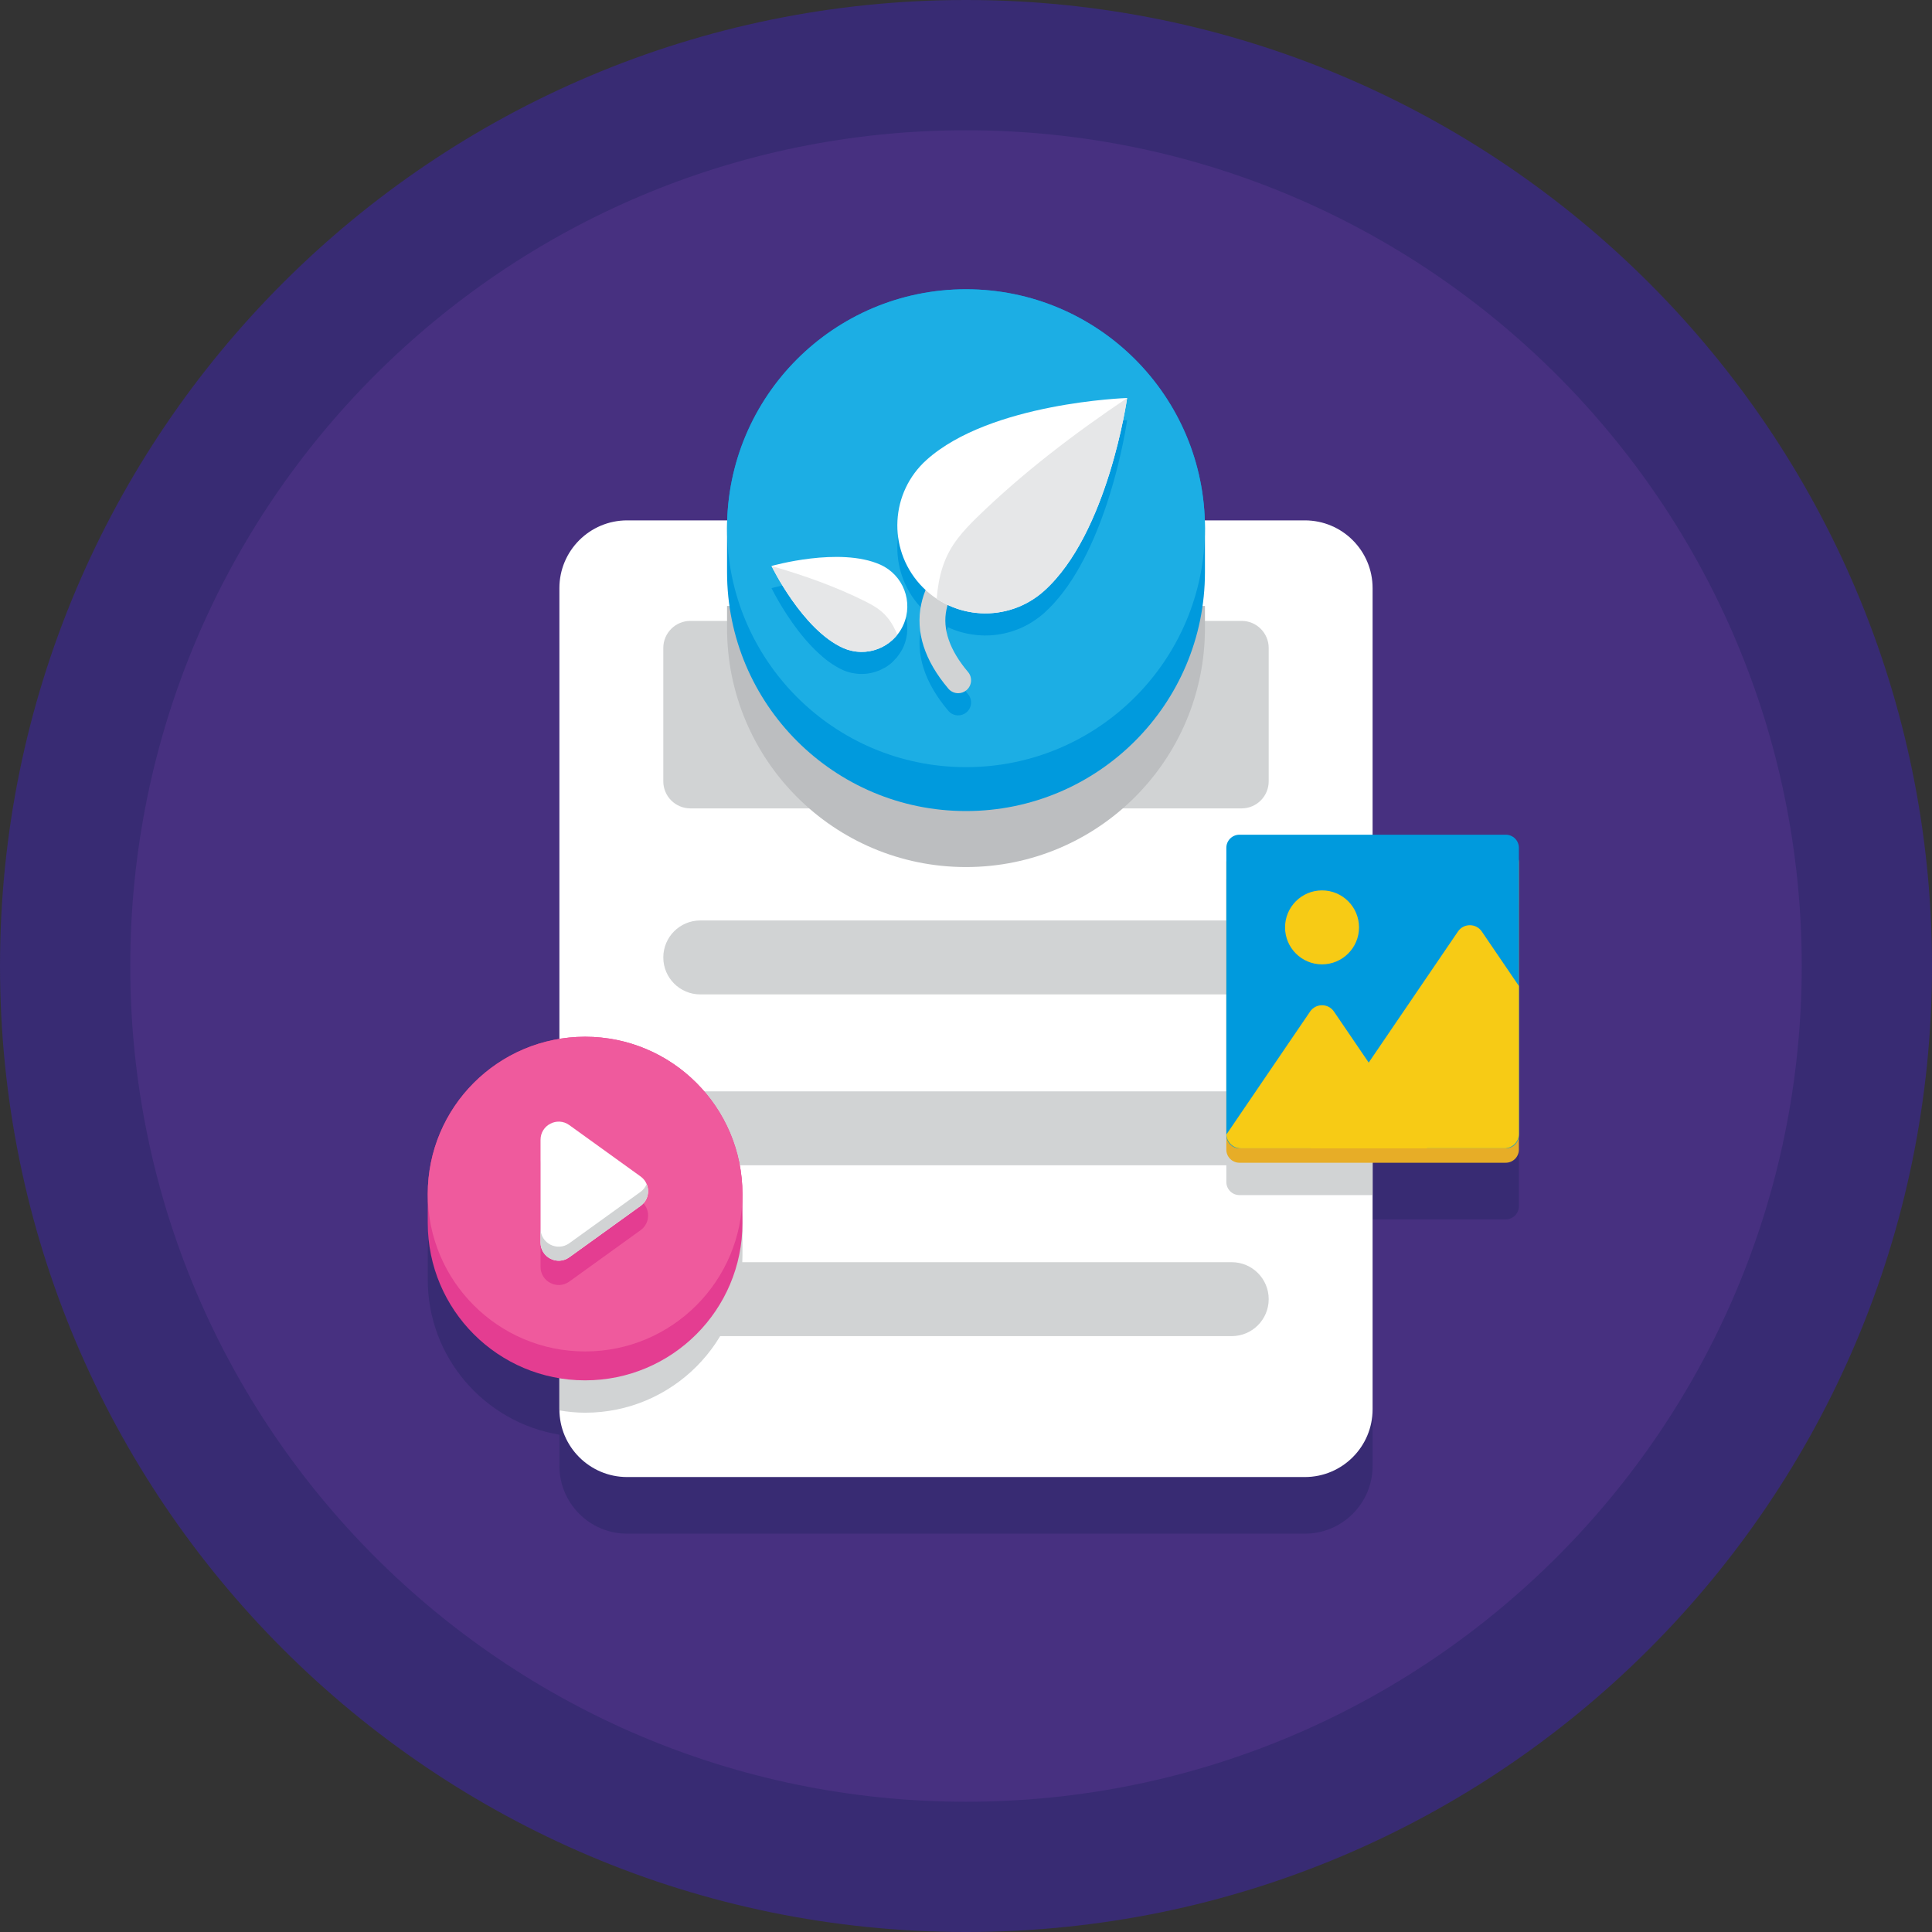 <?xml version="1.0" encoding="UTF-8" standalone="no"?><!-- icon666.com - MILLIONS OF FREE VECTOR ICONS --><svg width="1024" height="1024" viewBox="0 0 477.6 477.6" xmlns="http://www.w3.org/2000/svg"><rect x="0" y="0" width="477.6" height="477.6" fill="#333333" stroke="none"/><path d="m477.602 238.801c0 131.887-106.914 238.801-238.801 238.801s-238.801-106.914-238.801-238.801 106.914-238.801 238.801-238.801 238.801 106.914 238.801 238.801zm0 0" fill="#382b73"/><path d="m445.398 238.801c0 114.102-92.496 206.598-206.598 206.598-114.102 0-206.598-92.496-206.598-206.598 0-114.102 92.496-206.598 206.598-206.598 114.102 0 206.598 92.496 206.598 206.598zm0 0" fill="#473080"/><path d="m372.23 220.344h-32.914v-60.949c0-9.254-7.5-16.754-16.754-16.754h-30.688v-4.062c0-11.363-3.586-21.883-9.668-30.52-.648-.922-1.32-1.82-2.023-2.695-1.211-1.504-2.488-2.953-3.855-4.316-9.605-9.602-22.871-15.543-37.527-15.543-26.566 0-48.57 19.516-52.461 44.988-.402 2.637-.613 5.336-.613 8.082v4.066h-30.691c-9.25 0-16.75 7.5-16.75 16.75v111.461c-12.039 1.984-22.227 9.449-27.848 19.793-1.199 2.203-2.188 4.539-2.945 6.973-.758 2.438-1.281 4.977-1.547 7.59-.133 1.309-.203 2.637-.203 3.977v7.145c0 19.312 14.094 35.293 32.543 38.332v7.715c0 9.254 7.5 16.754 16.75 16.754h167.527c9.25 0 16.75-7.5 16.75-16.754v-60.945h32.918c1.793 0 3.242-1.453 3.242-3.246v-74.609c.004-1.781-1.449-3.23-3.242-3.23zm0 0" fill="#382b73"/><path d="m322.562 365.133h-167.527c-9.25 0-16.75-7.5-16.75-16.75v-202.988c0-9.254 7.5-16.754 16.75-16.754h167.527c9.25 0 16.75 7.5 16.75 16.754v202.984c.004 9.254-7.496 16.754-16.75 16.754zm0 0" fill="#fff"/><g fill="#d1d3d4"><path d="m304.488 245.824h-131.379c-5.047 0-9.137-4.094-9.137-9.141s4.09-9.141 9.137-9.141h131.379c5.051 0 9.141 4.094 9.141 9.141 0 5.051-4.094 9.141-9.141 9.141zm0 0"/><path d="m304.488 288.062h-131.379c-5.047 0-9.137-4.094-9.137-9.141s4.09-9.137 9.137-9.137h131.379c5.051 0 9.141 4.09 9.141 9.137s-4.094 9.141-9.141 9.141zm0 0"/><path d="m304.488 330.297h-131.379c-5.047 0-9.137-4.09-9.137-9.141 0-5.047 4.09-9.137 9.137-9.137h131.379c5.051 0 9.141 4.094 9.141 9.137 0 5.051-4.094 9.141-9.141 9.141zm0 0"/><path d="m306.93 153.488h-136.258c-3.699 0-6.703 3-6.703 6.703v32.945c0 3.703 3 6.703 6.703 6.703h136.258c3.699 0 6.699-3 6.699-6.703v-32.945c0-3.699-3-6.703-6.699-6.703zm0 0"/></g><path d="m179.73 149.801v5.469c0 32.625 26.445 59.07 59.07 59.07s59.07-26.445 59.07-59.07v-5.469zm0 0" fill="#bcbec0"/><path d="m179.73 141.426c0 32.625 26.445 59.07 59.07 59.07s59.07-26.445 59.07-59.07v-10.852c0-32.621-26.445-59.066-59.07-59.066s-59.07 26.445-59.07 59.066zm0 0" fill="#009add"/><path d="m297.871 130.574c0 32.625-26.449 59.07-59.07 59.07-32.625 0-59.07-26.445-59.07-59.07 0-32.621 26.445-59.066 59.07-59.066 32.621 0 59.07 26.445 59.07 59.066zm0 0" fill="#1caee4"/><path d="m229.039 119.18c-8.934 8.027-9.672 21.781-1.645 30.719.461.512.945.992 1.445 1.449-.457 1.117-.852 2.273-1.109 3.504-1.445 6.871.809 13.891 6.703 20.863.629.746 1.531 1.133 2.438 1.133.727 0 1.457-.25 2.055-.754 1.344-1.141 1.512-3.148.375-4.492-4.551-5.383-6.348-10.57-5.336-15.414.082-.395.207-.773.32-1.156 2.266 1.07 4.684 1.707 7.141 1.949.055.008.113.012.172.02 1.117.102 2.242.125 3.367.055.062-.004.129-.012.191-.02 2.203-.156 4.383-.656 6.469-1.488.168-.066.332-.125.496-.195.969-.414 1.906-.898 2.82-1.461.16-.098.316-.207.473-.309.938-.609 1.848-1.27 2.703-2.039 6.918-6.215 11.707-16.117 14.91-25.289.23-.656.449-1.305.664-1.953 1.062-3.23 1.926-6.328 2.617-9.09.277-1.105.527-2.156.75-3.141.223-.984.418-1.906.59-2.746.172-.84.32-1.598.445-2.266.121-.668.223-1.246.301-1.715.16-.945.234-1.469.234-1.469s-33.77 1.094-49.59 15.305zm0 0" fill="#009add"/><path d="m217.617 145.07c-10.059-4.5-26.895.324-26.895.324s2.543 5.227 6.605 10.52c1.008 1.305 2.109 2.609 3.285 3.844.512.539 1.039 1.062 1.582 1.566.832.773 1.68 1.516 2.57 2.168 1.172.863 2.391 1.602 3.648 2.164.66.297 1.336.508 2.016.668.227.055.453.074.684.113.453.078.906.141 1.355.164.273.016.543.008.816 0 .402-.012.805-.043 1.199-.094.289-.039.574-.082.859-.145.367-.078.727-.184 1.09-.301.285-.09.574-.176.852-.289.348-.141.672-.32 1.004-.496.266-.141.539-.262.793-.422.523-.336 1.02-.715 1.484-1.137.25-.23.469-.496.703-.75.184-.195.383-.375.555-.586-.004-.012-.008-.02-.012-.027.578-.727 1.098-1.508 1.496-2.391 2.543-5.684-.004-12.352-5.691-14.895zm0 0" fill="#009add"/><path d="m236.871 171.363c-.906 0-1.805-.383-2.438-1.129-5.895-6.969-8.148-13.992-6.703-20.867 2.605-12.375 16.414-19.246 17-19.531 1.582-.773 3.488-.113 4.262 1.465.773 1.582.117 3.488-1.461 4.262-.223.109-11.633 5.867-13.566 15.141-1.012 4.844.789 10.027 5.336 15.414 1.137 1.344.969 3.352-.375 4.492-.598.508-1.328.754-2.055.754zm0 0" fill="#d1d3d4"/><path d="m278.629 98.391s-4.695 33.461-20.512 47.672c-8.938 8.027-22.691 7.293-30.723-1.645-8.027-8.938-7.289-22.691 1.645-30.719 15.82-14.211 49.59-15.309 49.59-15.309zm0 0" fill="#fff"/><path d="m233.047 140.094c-.816 2.465-1.254 5.066-1.496 7.887 8.066 5.367 19.023 4.855 26.566-1.918 15.816-14.211 20.512-47.672 20.512-47.672-13.086 8.812-25.793 18.477-37.094 29.484-1.664 1.617-3.273 3.301-4.699 5.137-1.77 2.277-2.969 4.609-3.789 7.082zm0 0" fill="#e6e7e8"/><path d="m190.723 139.914s7.633 15.762 17.691 20.262c5.688 2.539 12.355-.008 14.895-5.691 2.543-5.684-.004-12.352-5.688-14.895-10.062-4.496-26.898.324-26.898.324zm0 0" fill="#fff"/><path d="m219.836 153.246c.793 1.086 1.422 2.301 1.988 3.652-3.125 3.93-8.613 5.418-13.41 3.277-10.059-4.5-17.691-20.262-17.691-20.262 7.855 2.27 15.66 5.016 22.984 8.652 1.078.535 2.141 1.109 3.137 1.789 1.23.844 2.195 1.801 2.992 2.891zm0 0" fill="#e6e7e8"/><path d="m339.316 214.344h-32.918c-1.789 0-3.242 1.449-3.242 3.242v74.605c0 1.793 1.453 3.246 3.242 3.246h32.918zm0 0" fill="#d1d3d4"/><path d="m372.23 287.434h-65.832c-1.789 0-3.242-1.453-3.242-3.242v-71.039c0-1.793 1.453-3.242 3.242-3.242h65.832c1.793 0 3.246 1.453 3.246 3.242v71.039c0 1.789-1.453 3.242-3.246 3.242zm0 0" fill="#e7ad27"/><path d="m372.23 283.867h-65.832c-1.789 0-3.242-1.453-3.242-3.246v-71.035c0-1.793 1.453-3.242 3.242-3.242h65.832c1.793 0 3.246 1.449 3.246 3.242v71.035c0 1.793-1.453 3.246-3.246 3.246zm0 0" fill="#009add"/><path d="m323.863 250.062-20.691 30.391c.082 1.898 1.633 3.414 3.551 3.414h46.055l-23.016-33.805c-1.414-2.082-4.48-2.082-5.898 0zm0 0" fill="#f7cb15"/><path d="m375.477 243.742-9.168-13.465c-1.418-2.082-4.484-2.082-5.898 0l-36.488 53.59h47.984c1.973 0 3.57-1.598 3.57-3.566zm0 0" fill="#f7cb15"/><path d="m335.957 229.254c0 5.047-4.094 9.141-9.145 9.141-5.047 0-9.141-4.094-9.141-9.141 0-5.051 4.094-9.145 9.141-9.145 5.051 0 9.145 4.094 9.145 9.145zm0 0" fill="#f7cb15"/><path d="m144.641 264.289c-2.168 0-4.285.199-6.355.539v83.551c0 .098.012.191.012.289 2.07.34 4.18.562 6.344.562 21.48 0 38.898-17.418 38.898-38.898v-7.145c0-10.742-4.355-20.465-11.395-27.504-7.039-7.039-16.762-11.395-27.504-11.395zm0 0" fill="#d1d3d4"/><path d="m105.742 302.332c0 21.48 17.414 38.898 38.898 38.898 21.48 0 38.898-17.414 38.898-38.898v-7.145c0-21.48-17.414-38.898-38.898-38.898s-38.898 17.414-38.898 38.898zm0 0" fill="#e43d91"/><path d="m183.539 295.188c0 21.484-17.418 38.898-38.898 38.898-21.484 0-38.898-17.414-38.898-38.898 0-21.48 17.414-38.898 38.898-38.898 21.48 0 38.898 17.418 38.898 38.898zm0 0" fill="#ef5a9d"/><path d="m133.625 313.168v-25.395c0-3.66 4.145-5.781 7.109-3.641l17.617 12.699c2.484 1.793 2.484 5.488 0 7.281l-17.617 12.699c-2.965 2.137-7.109.012-7.109-3.645zm0 0" fill="#e43d91"/><path d="m133.625 307.16v-25.391c0-3.66 4.145-5.781 7.109-3.641l17.617 12.695c2.484 1.793 2.484 5.492 0 7.285l-17.617 12.695c-2.965 2.137-7.109.016-7.109-3.645zm0 0" fill="#fff"/><path d="m158.352 294.633-17.617 12.699c-2.965 2.141-7.109.02-7.109-3.641v3.473c0 3.66 4.145 5.781 7.109 3.641l17.617-12.699c1.781-1.285 2.262-3.539 1.492-5.375-.305.727-.789 1.395-1.492 1.902zm0 0" fill="#d1d3d4"/></svg>